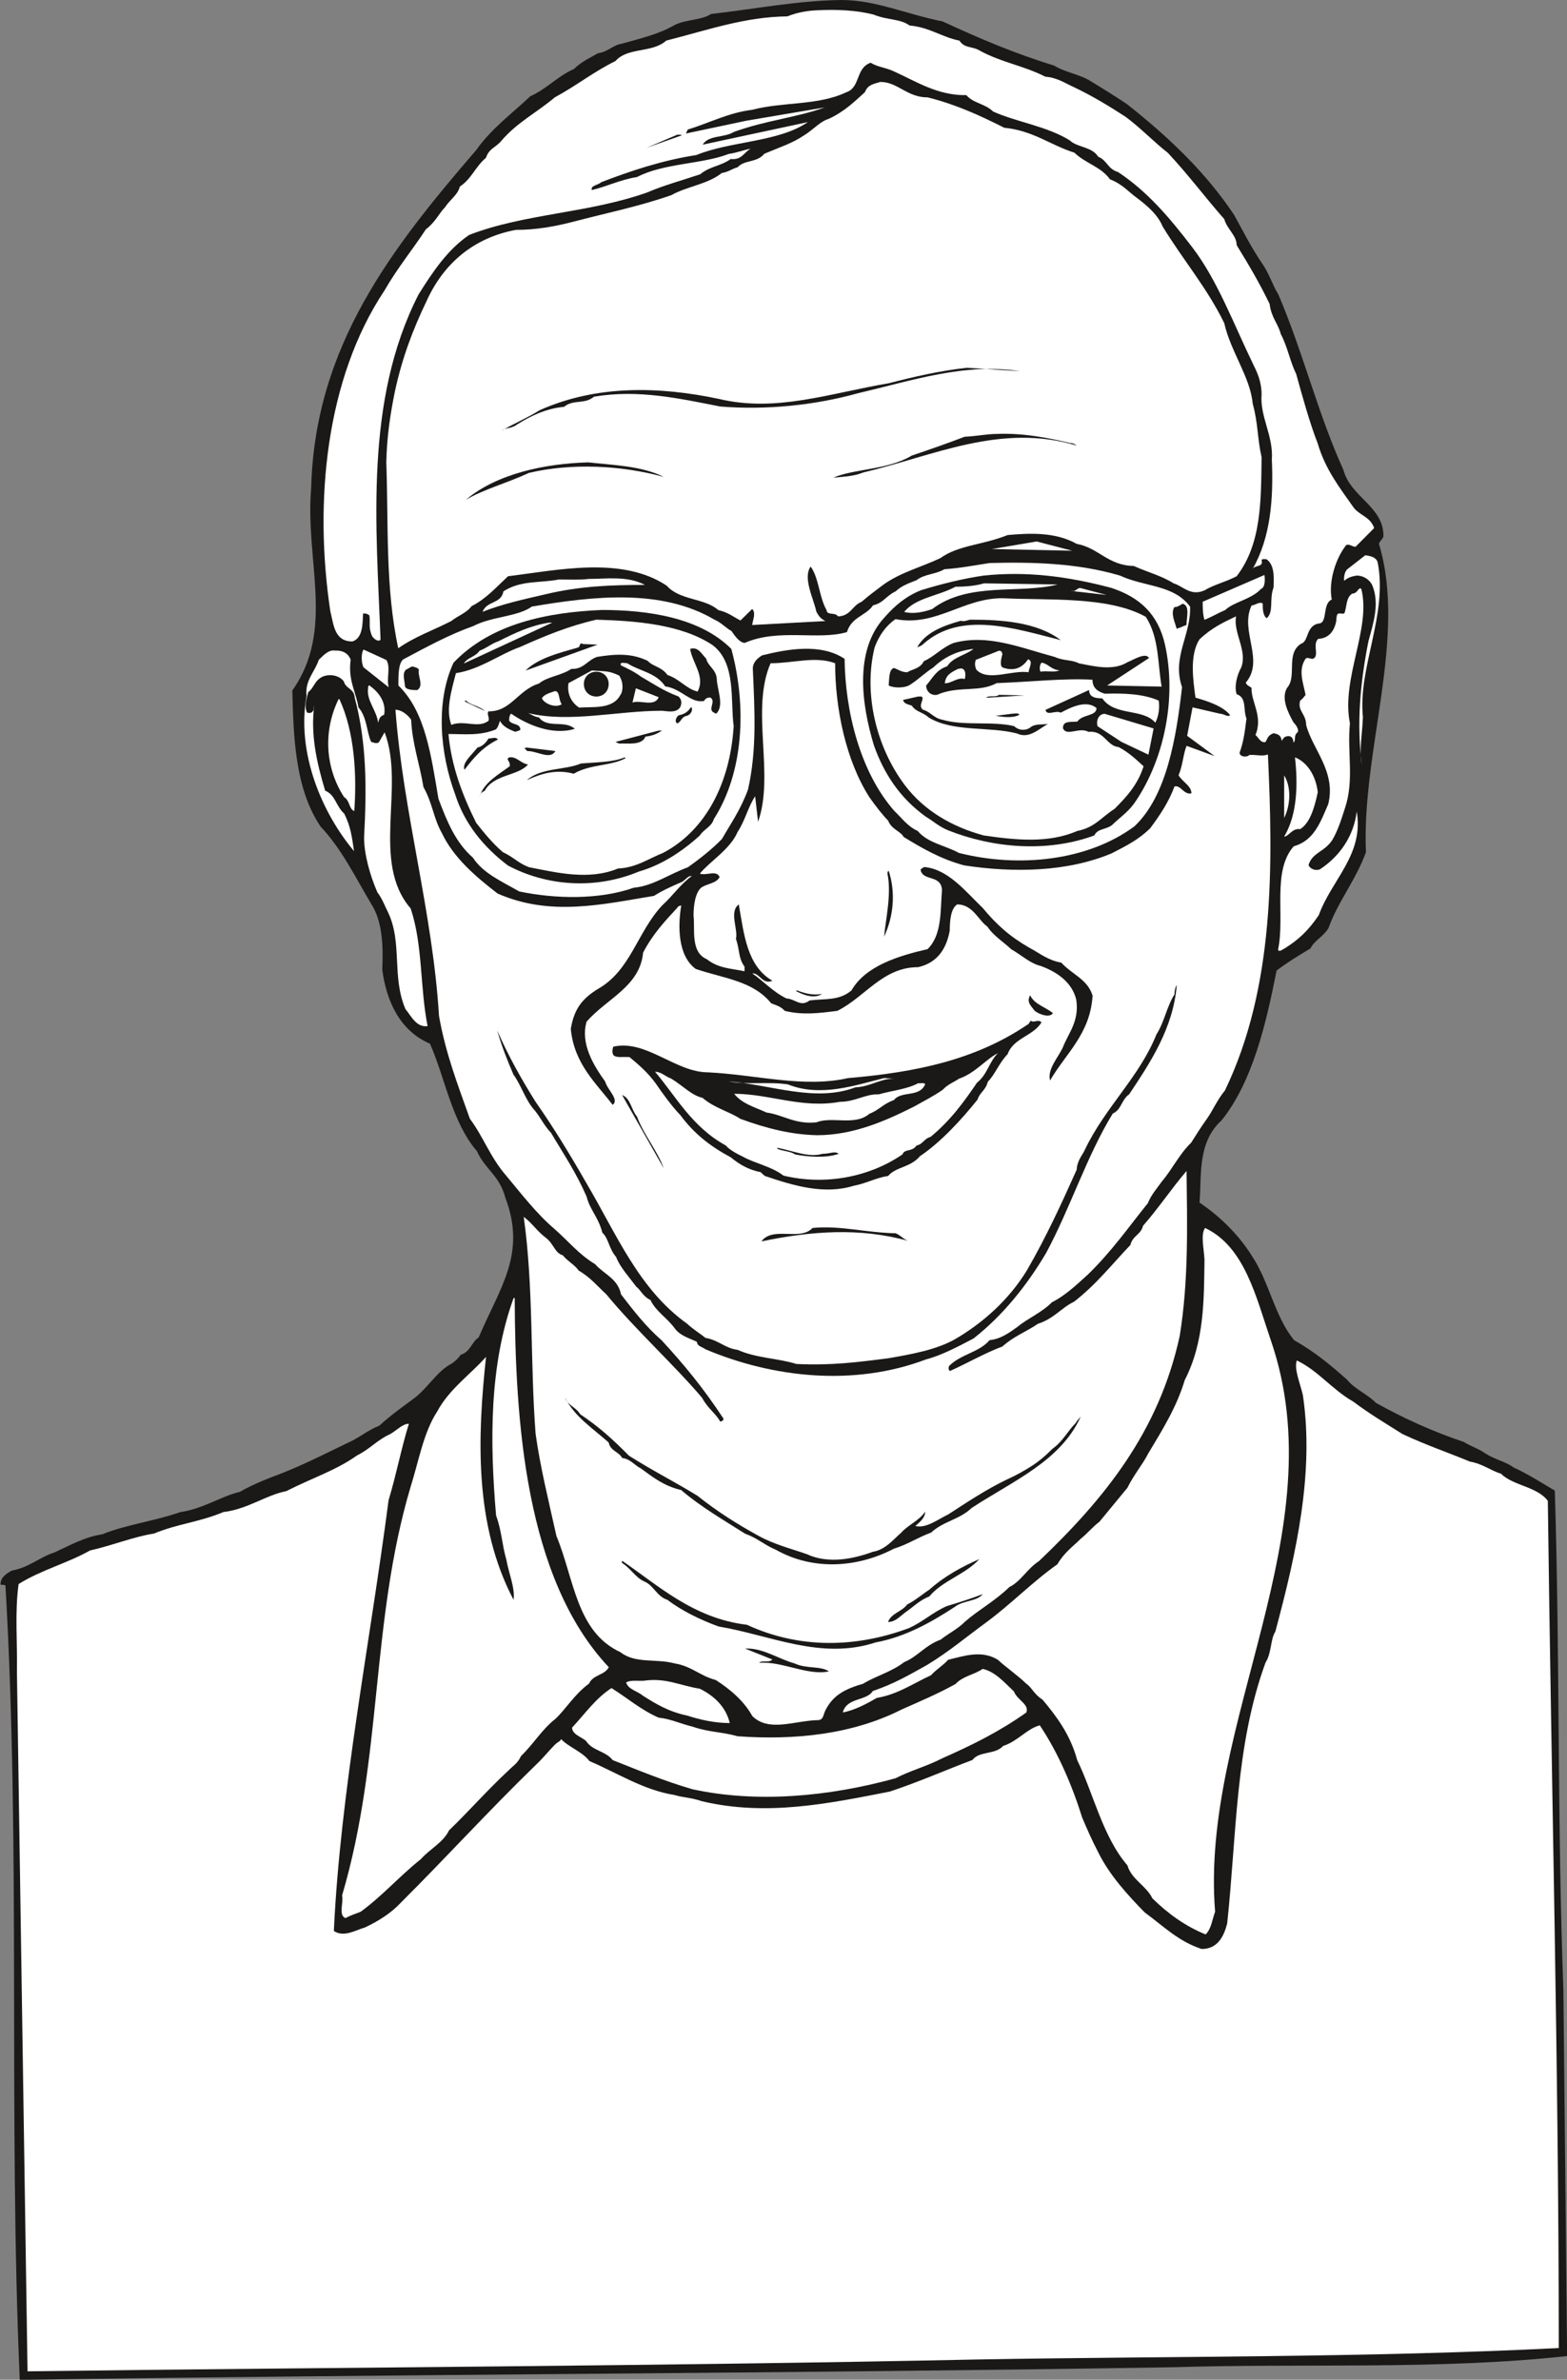 <svg xmlns="http://www.w3.org/2000/svg" xml:space="preserve" width="524.939" height="796.989" fill-rule="evenodd" stroke-linejoin="round" stroke-width="28.222" preserveAspectRatio="xMidYMid" version="1.2" viewBox="0 0 13889 21087"><rect x="0" y="0" width="13889" height="21087" fill="#808080" stroke="none"/><defs class="ClipPathGroup"><clipPath id="a" clipPathUnits="userSpaceOnUse"><path d="M0 0h13889v21087H0z"/></clipPath></defs><g class="SlideGroup"><g class="Slide" clip-path="url(#a)"><g class="Page"><g class="com.sun.star.drawing.ClosedBezierShape"><path fill="none" d="M5 0h13887v21089H5z" class="BoundingBox"/><path fill="#1B1918" d="M7456 0c307 0 569 124 899 190 325 150 632 282 988 391 109 66 231 76 335 145 109 66 206 127 310 196 376 297 700 607 951 983 84 154 160 302 249 431 61 87 91 191 142 272 219 511 356 1072 577 1555 63 243 360 325 355 591-15 33-30 38-40 64 251 833-155 1836-115 2733-91 251-251 442-332 673-49 79-125 109-160 180-115 69-206 125-300 196-92 465-211 983-488 1328-216 196-175 488-195 728 195 132 355 297 467 477 150 226 201 536 371 742 180 102 325 221 470 351 71 86 180 127 256 205 242 135 498 252 778 346 55 35 144 66 190 101 86 56 185 74 251 125 135 61 262 145 366 205 46 1481 21 2955 76 4423l33 3246c-1143 124-2331 63-3496 99-3429 56-6845 61-10219 112-102-2352 10-4699-127-7041-18-5-43-5-43-5-4-61 48-97 99-125 160-30 241-117 381-162 140-64 262-135 422-160 205-84 457-115 690-196 206-30 359-140 529-180 124-71 254-120 360-160 221-87 402-181 592-272 109-48 181-114 285-155 91-84 196-160 293-231 134-94 211-249 350-320 36-26 56-46 77-76 88-28 94-110 160-155 185-437 426-737 236-1237-51-197-181-253-252-413-221-256-282-648-416-952-264-112-387-374-423-658 10-216 0-432-99-582-140-236-262-488-447-683-231-340-241-815-251-1207 381-538 111-1150 167-1795 33-1260 716-2126 1464-2995 135-191 320-325 478-475 155-71 244-180 386-241 73-71 150-102 213-140 97-15 127-71 216-86 163-46 323-82 467-166 105-50 237-40 320-96C6714 76 7075 5 7456 0Z"/></g><g class="com.sun.star.drawing.ClosedBezierShape"><path fill="none" d="M2868 88h9314v6494H2868z" class="BoundingBox"/><path fill="#FFF" d="M7249 91c167-9 344 0 493 38 125 51 237 36 320 97 176 15 287 104 442 134 46 72 115 46 186 92 195 104 381 129 576 228 102 6 181 61 252 92 170 81 315 170 457 262 135 99 254 226 376 320 191 205 340 407 500 587 26 92 110 145 110 231 111 181 200 331 292 521 15 122 76 175 99 267 61 114 81 241 137 355 53 191 119 432 190 613 69 236 201 401 320 571 56 71 145 79 181 180l-165 166c-31 0-51-26-82-16-94 117-160 324-129 484-84 35-36 201-109 211-122 15-92 160-163 180-140 89-33 290-124 391-56 94 10 221 56 305 25 25 55 71 35 91-35 26-10 74-35 89 0-5 0-30-11-40-10-23-56-23-76 0-5 5-15 25-15 25-10-41-20-58-74-68-51 20-51 43-71 78-40 10-56-30-89-63 69-163-40-292-35-417-26-20-41-20-51-46 170-200-56-457 51-683 35-5 73-38 99-18 0 39 0 105 35 130 66-56 21-165 61-272 5-109 5-200-61-250-30-5-45 0-45 9 20 61-59 41-79 76 160-280 185-623 170-969 15-210-107-381-91-576 0-115-39-196-74-267-175-361-318-747-539-1036-208-272-403-499-660-669-91-26-96-104-175-135-56-91-186-81-252-145-205-127-472-162-680-256-72-71-173-71-237-145-251 5-447-122-632-206-81-40-150-40-216-81-135 46-89 221-217 262-251 119-561 83-833 155-208 25-386 119-571 175-6 10-16 35-16 35l539-114 691-117c-259 92-511 112-803 216-89 56-226 26-279 114l932-200c-257 178-683 167-988 292-300 46-582 140-844 241-25 26-94 26-83 69 119-26 259-94 401-115 236-124 582-114 813-205 73-10 134-36 195-46-61 30-76 102-177 91-89 64-186 64-270 135-165 56-322 97-467 160-526 187-1087 187-1580 377-190 127-325 328-450 528-482 943-375 2055-337 3059-16 21-54 0-74-30-36-76-15-124-25-185-6-5-26-21-56-16-5 87 0 216-94 247-158 0-165-140-196-267-146-969-41-2061 480-2843 112-196 252-366 366-541 86-66 117-142 170-196 46-71 112-107 132-184 104-68 140-180 231-254 28-86 89-91 140-155 140-162 310-246 470-381 196-106 343-226 538-322 110-125 326-69 450-181 386-99 699-210 1074-215 89-36 181-51 270-54Z"/></g><g class="com.sun.star.drawing.ClosedBezierShape"><path fill="none" d="M3424 726h7760v5019H3424z" class="BoundingBox"/><path fill="#FFF" d="M7803 726c155 0 234 137 420 137 251 63 462 160 678 269 256 25 411 155 622 221 99 96 236 124 315 236 117 46 160 109 246 170 94 71 181 150 221 248 186 304 392 541 546 856 56 251 232 482 252 713 48 171 41 310 79 475-5 386 0 768-221 1055-104 54-201 74-285 125-124 56-195-41-272-61-109-69-231-99-355-155-231-5-310-160-506-196-195-109-426-94-612-78-221 89-437 89-597 205-180 84-350 125-503 234-68 51-124 92-195 153-84 33-94 124-208 129-26-41-97-5-102-56-67-119-67-284-141-386-71 102 26 282 51 401 23 41 38 61 80 82l-649 35c5-45 36-106 0-142l-104 102c-61-31-109-72-196-92-124-109-340-84-457-216-396-264-962-139-1407-84-107 100-196 201-323 265-45 61-124 86-180 132-165 84-325 139-470 241-116-538-86-1090-106-1647 5-226 35-427 76-627 63-295 160-551 279-798 152-340 422-566 793-635 180 0 345-30 508-72 309-81 581-135 871-236 140-79 317-94 447-196 61-10 84-35 140-51 61-68 170-38 236-119 129-56 246-91 355-165 82-51 140-122 217-145 140-66 221-147 320-236 26-66 71-71 137-91Z"/></g><g class="com.sun.star.drawing.ClosedBezierShape"><path fill="none" d="M5730 1192h314v119h-314z" class="BoundingBox"/><path fill="#1B1918" d="M6002 1194c10 0 31-4 41 5l-313 111 272-116Z"/></g><g class="com.sun.star.drawing.ClosedBezierShape"><path fill="none" d="M4448 3259h4594v558H4448z" class="BoundingBox"/><path fill="#1B1918" d="m8571 3259 470 30c-490-75-948 81-1438 196-386 107-813 150-1220 117-366-72-726-153-1118-87-86 72-180 20-266 90-165 15-305 86-417 157-51 39-104 26-134 54 88-54 231-115 335-181 508-227 1064-211 1590-100 506 121 979-50 1504-139 216-56 458-112 694-137Z"/></g><g class="com.sun.star.drawing.ClosedBezierShape"><path fill="none" d="M7385 3844h2159v391H7385z" class="BoundingBox"/><path fill="#1B1918" d="M8839 3845c221-9 437 31 648 81 25 0 41 11 56 22-673-202-1261 89-1893 239-89 36-176 36-264 46 175-79 485-68 695-196 160-54 323-111 469-167 109-5 195-25 289-25Z"/></g><g class="com.sun.star.drawing.ClosedBezierShape"><path fill="none" d="M4130 4097h1755v332H4130z" class="BoundingBox"/><path fill="#1B1918" d="M5215 4097c221 25 468 30 669 129-378-104-819-124-1195-36-201 93-397 144-559 238 276-232 704-321 1085-331Z"/></g><g class="com.sun.star.drawing.PolyPolygonShape"><path fill="none" d="M8791 4798h713v83h-713z" class="BoundingBox"/><path fill="#FFF" d="m9188 4798 315 82-712-15 397-67Z"/></g><g class="com.sun.star.drawing.ClosedBezierShape"><path fill="none" d="M11913 4920h319v1857h-319z" class="BoundingBox"/><path fill="#FFF" d="M12101 4920c28 5 95 10 110 63 91 467-176 931-131 1370-5 152-35 287-10 422-46-366-15-717 59-1093 46-166 102-341 31-503-31-54-85-79-136-79-56 10-77 20-110 46-4-21 0-77 28-102l159-124Z"/></g><g class="com.sun.star.drawing.ClosedBezierShape"><path fill="none" d="M3531 4985h7019v2965H3531z" class="BoundingBox"/><path fill="#FFF" d="M8772 4989c382-10 778 0 1154 111 226 104 475 79 622 275 10 251-163 448-71 714-51 445-135 963-422 1233-416 308-1028 369-1555 236-125-68-277-88-366-195-91-41-140-114-206-176-305-346-437-887-442-1349-211-141-510-86-731-31-51 31-87 72-82 127 16 366 36 712-43 1062-66 180-157 308-231 438-86 89-195 175-302 251-175 64-310 166-480 181-307 109-700 99-1015 33-155-89-320-160-411-300-155-135-231-325-305-522-66-391-117-772-355-1003 0-96 0-195 43-231 205-109 401-217 622-296 165-86 391-81 518-172 551-94 1149-160 1619 116 61 26 107 79 150 100 25 35 66 101 117 106 305-132 648-20 907-96 40-135 170-145 231-237 94-22 114-83 200-124 56-51 115-71 186-99 71-56 170-51 246-97 145-10 269-35 402-55Z"/></g><g class="com.sun.star.drawing.ClosedBezierShape"><path fill="none" d="M7650 5086h2717v2415H7650z" class="BoundingBox"/><path fill="#1B1918" d="M8720 5100c376-39 737 5 1129 109 251 82 416 232 477 504 104 470-5 1004-256 1381-56 88-130 139-196 200-56 64-140 38-175 109-423 155-903 110-1294-45-87-36-128-79-197-120-231-165-373-382-462-633-111-366-174-838 89-1129 102-117 201-195 328-246 181-56 377-104 557-130Z"/></g><g class="com.sun.star.drawing.ClosedBezierShape"><path fill="none" d="M10660 5094h552v399h-552z" class="BoundingBox"/><path fill="#FFF" d="M11207 5095c5 30 10 109-31 124-84 92-239 113-316 186-71 31-129 66-185 87-15-56-15-107-15-160l547-237Z"/></g><g class="com.sun.star.drawing.ClosedBezierShape"><path fill="none" d="M4277 5125h1440v298H4277z" class="BoundingBox"/><path fill="#FFF" d="M5215 5130c156 0 346-30 501 53-300 0-577 10-882 83-217 50-382 87-557 155 40-100 165-68 185-181 155-100 321-72 491-105 107 0 186 5 262-5Z"/></g><g class="com.sun.star.drawing.ClosedBezierShape"><path fill="none" d="M8014 5169h1361v264H8014z" class="BoundingBox"/><path fill="#FFF" d="m8721 5169 653 10c-344 87-788-27-1112 218-83 30-175 45-248 25 104-126 304-141 455-223 102 0 186-10 252-30Z"/></g><g class="com.sun.star.drawing.ClosedBezierShape"><path fill="none" d="M9492 5210h317v63h-317z" class="BoundingBox"/><path fill="#FFF" d="m9574 5210 234 62-316-36c35 15 55-26 82-26Z"/></g><g class="com.sun.star.drawing.ClosedBezierShape"><path fill="none" d="M11327 5214h759v3213h-759z" class="BoundingBox"/><path fill="#FFF" d="M12066 5219c89 351-181 793-101 1190-26 257 40 503-44 752-36 112-62 195-112 282-72 109-176 109-211 222 15 38 66 53 101 38 176-115 301-296 326-512 66 381-222 603-336 918-96 143-186 221-298 292-30 16-51 36-63 16 63-303-55-699 139-918 182-51 237-216 306-374 71-289-140-485-196-701 0-99-79-124-53-216 28-20 33-35 48-50-20-105-69-220 0-321 21-21 51 15 77-6 40-35-16-124 35-170 99-5 145-76 160-160 0-20 5-45 5-45 10-36 36-11 67-21 23-61 13-139 69-175 51 0 56-65 81-41Z"/></g><g class="com.sun.star.drawing.ClosedBezierShape"><path fill="none" d="M7716 5301h2582v2141H7716z" class="BoundingBox"/><path fill="#FFF" d="M8890 5301c402 20 933-20 1266 165 119 185 104 412 140 618l-483-10 371-243c-28-55-140 17-191 37-129 79-294 36-429 10-71-35-132-20-216-57-312-84-593-205-895-124-104 40-175 124-264 161-36 71-107 71-147 99-54 0-84-28-120-38-45 15-40 99-45 155 45 25 149 25 195-10 71-46 132-107 201-150 96-93 216-149 355-164-68 56-180 71-233 154-102 35-127 104-186 170 0 68 69 104 120 73 180-68 355-12 505-94 293-10 598-45 849-30 0 76 51 107 110 124 167-5 338 0 477 61 10 61 0 140-30 196-109-130-361-56-470-216-61 0-117-10-117-74l-386 176c10 58 91 0 135 25 86-46 226-117 317-41 0 74-127 54-170 120-56 5-132-10-127 61 35 73 142-16 226 30 140-15 160 125 267 135 89 46 160 114 221 170-51 161-148 268-257 377-119 76-175 165-330 196-257 111-545 81-829 40-282-76-531-221-701-447-252-336-368-809-267-1219 41-111 104-195 185-251 361 69 602-190 953-185Z"/></g><g class="com.sun.star.drawing.ClosedBezierShape"><path fill="none" d="M10395 5350h131v223h-131z" class="BoundingBox"/><path fill="#1B1918" d="M10491 5353c56 21 25 128 25 185-30 10-50 23-87 33-15-59-55-135-20-192 35 5 77-42 82-26Z"/></g><g class="com.sun.star.drawing.ClosedBezierShape"><path fill="none" d="M3915 5405h2650v2424H3915z" class="BoundingBox"/><path fill="#1B1918" d="M5334 5405c407 0 869 66 1148 345 137 504 112 1091-155 1508-20 69-89 89-124 145-160 145-340 262-541 320-391 163-819 127-1159-53-216-163-386-371-468-629-138-371-174-828-15-1169 335-351 843-447 1314-467Z"/></g><g class="com.sun.star.drawing.ClosedBezierShape"><path fill="none" d="M3505 5461h7757v9823H3505z" class="BoundingBox"/><path fill="#FFF" d="M10956 5461c-28 144 102 304 46 452-41 73-63 175-41 238 92 31 56 138 87 216-15 122-26 206-61 303 0 35 61 45 86 20 56-5 120 15 165-5 46 983 61 2061-381 2978-71 86-104 172-160 251-51 71-101 150-139 211-107 104-168 236-257 340-51 71-97 122-127 196-170 211-320 427-531 632-109 99-201 186-320 247-87 89-217 144-303 216-74 53-150 109-249 119-92 109-257 124-361 231-5 26 0 41 13 41 147-66 307-158 462-216 102-92 206-127 315-201 143-46 207-142 319-195 200-155 340-336 500-503 20-84 92-89 112-170 145-166 249-326 386-486 5 460 20 968-61 1463-185 849-668 1442-1246 1993-109 71-160 180-264 231-127 124-272 201-391 305-71 71-150 106-216 160-140 51-206 152-325 200-112 87-251 122-363 191-155 46-264 96-335 236-21 41-16 87-69 87-206 5-432 109-579-36-74-135-201-241-325-320-140-36-211-122-366-147-160-44-346 5-478-99-392-181-410-653-567-1029-69-310-145-617-185-908-49-648-16-1285-105-1920 74 53 115 124 196 185 71 54 79 135 150 155 46 56 112 89 140 135 106 61 167 139 246 211 252 307 598 622 849 917 51 96 120 137 160 210 21 0 41-20 21-38-165-251-341-467-541-683-138-119-252-267-359-406-27-140-155-181-229-267-147-89-231-198-358-310-165-140-305-325-435-480-137-158-200-343-317-498-109-305-216-582-274-912-56-919-318-1802-386-2713 48 0 104 38 139 88 10 216 76 392 109 597 82 145 87 272 163 407 104 221 305 391 495 537 468 205 927 96 1386 20 86-54 160-85 251-125 43-31 48-51 84-51-109 81-155 161-264 262-221 237-277 572-565 737-140 86-214 175-244 356 30 312 226 482 371 673 62-46-46-132-66-206-104-145-221-335-165-531 180-206 473-312 501-612 86-165 196-282 302-396 10-21 36-21 36-21-31 181-31 447 129 562 247 84 506 104 668 304 54 21 89 31 120 67 160 40 310 20 467 0 249-125 402-387 716-387 176-40 252-170 280-325 0-91 10-195 66-231 140 0 190 145 267 196 55 84 155 145 210 200 105 61 166 125 265 150 153 56 277 150 313 297 30 191-71 300-117 420-43 96-141 195-115 297 141-242 356-412 377-752-46-147-181-186-277-292-120-21-192-84-280-130-176-101-293-205-417-355-145-138-305-344-516-362-20 5-35 23-35 23 20 107 180 40 190 178-15 196 0 399-127 526-264 61-551 150-675 366-110 94-237 71-371 89-81 61-125-13-206-18-124-61-206-157-302-221 61-10 91 104 178 64-226-130-252-414-298-676-88 66-5 216-25 305 36 107 20 170 76 246v41c-122-25-231-25-335-107-147-63-102-269-117-386 0-89 15-206 71-250 56-35 130-35 160-91-25-66-119-10-175-31 89-109 269-215 335-370 66-99 92-221 155-315l26 226c149-422-69-993 111-1405 201 0 397-66 572 0 0 396 94 861 305 1189 56 79 111 150 165 206 30 78 112 94 137 144 170 104 330 196 536 252 442 68 918 58 1309-107 135-69 241-124 340-221 92-124 163-231 216-371 56-15 82 76 150 61 0-66-74-96-114-160 40-96 40-185 71-261l249 91-244-180 48-252 242 56c45 3 66 33 91 13-61-79-201-125-307-155-21-155-54-376 35-516 112-106 211-150 325-205Z"/></g><g class="com.sun.star.drawing.ClosedBezierShape"><path fill="none" d="M3975 5491h2529v2262H3975z" class="BoundingBox"/><path fill="#FFF" d="M5286 5491c346 10 752 40 1031 226 211 160 155 495 186 716-31 501-244 923-625 1124-137 55-241 132-401 139-258 107-545 36-789-12-96-36-132-87-231-133-96-83-165-170-236-259-125-251-221-508-246-788 142 0 276 18 421-41 26-30 26-56 36-76 20 46 76 76 134 97 26-5 46-16 46-16 0-61-66-40-99-81 0-15 0-51 18-63 142 99 368 195 564 134-92-81-242 0-318-101-40-5-68-26-94-38 366 88 789-21 1185-21 53 5 124 21 160-30 20-41 10-76-15-97-130-48-226-114-331-175-55-41-122-74-177-99-18-36 35-20 55-20 102 68 257 83 336 205 147 21 221 150 343 130 20-31 38-31 58-31 46 31-10 87 15 122 5 5 21 16 36 21 76-72 5-221 5-313-10-84-76-104-94-175-41-41-71-109-142-86 20 127 137 246 66 378-102-25-160-112-267-147-53-74-129-74-175-125-145-71-290-61-450-35-87 30-118 111-227 106-86 59-216 69-287 130-185 56-251 251-447 246-18 21 10 54 0 84-94 71-213-10-330 36-50-135 0-300 41-458 215-33 391-170 571-233 216-97 432-186 674-241Z"/></g><g class="com.sun.star.drawing.ClosedBezierShape"><path fill="none" d="M8128 5491h1275v248H8128z" class="BoundingBox"/><path fill="#1B1918" d="M8606 5491c269 0 583 20 796 181-410-103-887-262-1219 35-20 21-45 21-55 31 71-128 215-189 387-237 45 10 61-10 91-10Z"/></g><g class="com.sun.star.drawing.ClosedBezierShape"><path fill="none" d="M4112 5517h784v363h-784z" class="BoundingBox"/><path fill="#FFF" d="M4869 5517h26l-783 362c27-51 99-56 139-113 71-28 104-63 165-83 156-78 288-141 453-166Z"/></g><g class="com.sun.star.drawing.ClosedBezierShape"><path fill="none" d="M4658 5702h641v242h-641z" class="BoundingBox"/><path fill="#1B1918" d="m5170 5707 127 5-639 230c109-109 295-156 465-204 27-11 5-50 47-31Z"/></g><g class="com.sun.star.drawing.ClosedBezierShape"><path fill="none" d="M2697 5764h1095v3331H2697z" class="BoundingBox"/><path fill="#FFF" d="M2971 5765c66-4 117 25 137 81-25 181 48 287 69 422 77 89 72 216 112 305 16 5 46 20 69 5l51-89c185 486-125 1149 231 1561 109 326 81 696 150 1042-99 15-145-89-196-150-124-289-25-587-155-859-30-59-51-120-94-176-66-150-118-340-118-485 22-416 27-829-83-1240-6-84-77-74-97-145-51-66-155-66-206-31-56 36-61 92-109 127-20 69-35 135-10 181 30 10 48 0 58-26 0-20 5-35 5-35-33 256 21 501 97 753 94 40 89 129 170 205 56 115 66 196 86 331-282-336-512-867-421-1376-15-139 73-210 109-320 51-50 91-90 145-81Z"/></g><g class="com.sun.star.drawing.ClosedBezierShape"><path fill="none" d="M3206 5756h240v335h-240z" class="BoundingBox"/><path fill="#FFF" d="m3223 5756 201 92c41 61 0 161 21 242l-222-176c-20-31-25-128 0-158Z"/></g><g class="com.sun.star.drawing.ClosedBezierShape"><path fill="none" d="M8641 5766h497v219h-497z" class="BoundingBox"/><path fill="#FFF" d="M8854 5766c21 0 26 10 31 30-10 36-26 98 0 118 115 43 186-10 227-72 51 15 5 82 5 115-145-23-362 86-463-23-15-35-15-56-5-87l205-81Z"/></g><g class="com.sun.star.drawing.ClosedBezierShape"><path fill="none" d="M9216 5872h176v81h-176z" class="BoundingBox"/><path fill="#FFF" d="M9235 5872c56 10 82 62 156 68-54 22-110 0-167 12-14-12-9-75 11-80Z"/></g><g class="com.sun.star.drawing.ClosedBezierShape"><path fill="none" d="M3579 5906h149v211h-149z" class="BoundingBox"/><path fill="#1B1918" d="M3666 5908c10 5 32 5 47 25-15 54 48 142-15 182-52 0-109-5-109-40-5-57-25-108 10-142 21-5 47-35 67-25Z"/></g><g class="com.sun.star.drawing.ClosedBezierShape"><path fill="none" d="M8374 5923h184v133h-184z" class="BoundingBox"/><path fill="#FFF" d="M8520 5923c41 5 41 59 31 94-62-20-123 42-177 37 10-72 49-92 115-126 20-5 31-5 31-5Z"/></g><g class="com.sun.star.drawing.ClosedBezierShape"><path fill="none" d="M5036 5941h483v330h-483z" class="BoundingBox"/><path fill="#FFF" d="M5246 5941c124 10 145 0 242 45 38 57 38 138 8 176-69 128-255 98-363 108-78-51-108-135-94-217l207-112Z"/></g><g class="com.sun.star.drawing.ClosedBezierShape"><path fill="none" d="M3260 6073h150v332h-150z" class="BoundingBox"/><path fill="#FFF" d="M3273 6073c78 55 152 144 132 260-37 15-42 30-54 71-11-110-107-197-88-311 0-20 10-20 10-20Z"/></g><g class="com.sun.star.drawing.ClosedBezierShape"><path fill="none" d="M5605 6099h234v129h-234z" class="BoundingBox"/><path fill="#FFF" d="m5636 6099 202 79c-36 89-161 22-232 47l30-126Z"/></g><g class="com.sun.star.drawing.ClosedBezierShape"><path fill="none" d="M4803 6124h177v132h-177z" class="BoundingBox"/><path fill="#FFF" d="M4918 6124c46 0 30 74 61 116-51 35-151 0-176-52 20-37 71-47 115-64Z"/></g><g class="com.sun.star.drawing.ClosedBezierShape"><path fill="none" d="M8740 6157h342v27h-342z" class="BoundingBox"/><path fill="#1B1918" d="m8854 6157 227 5-341 21c25-26 83 0 114-26Z"/></g><g class="com.sun.star.drawing.ClosedBezierShape"><path fill="none" d="M8004 6172h1285v344H8004z" class="BoundingBox"/><path fill="#1B1918" d="M8138 6172h31c30 25-36 76 10 116 73 21 94 75 176 90 191 56 437 10 633 56 49 46 110 36 140 15 46-40 109-25 160-35-86 51-170 134-272 86-250-66-567-10-784-142-53-49-114-49-150-105-40-15-68-15-78-51l134-30Z"/></g><g class="com.sun.star.drawing.ClosedBezierShape"><path fill="none" d="M2909 6193h241v995h-241z" class="BoundingBox"/><path fill="#FFF" d="M3007 6193c138 292 156 684 133 994-50-21-35-89-91-125-165-256-186-577-52-859 5-10 10-10 10-10Z"/></g><g class="com.sun.star.drawing.ClosedBezierShape"><path fill="none" d="M4122 6206h177v95h-177z" class="BoundingBox"/><path fill="#1B1918" d="M4129 6207c41 42 118 47 169 93l-176-83c0-5 0-14 7-10Z"/></g><g class="com.sun.star.drawing.ClosedBezierShape"><path fill="none" d="M5988 6263h147v148h-147z" class="BoundingBox"/><path fill="#1B1918" d="M6127 6264c20 30-10 74-41 79-49 10-49 57-84 67-30-20 0-67 15-72 69-13 90-49 110-74Z"/></g><g class="com.sun.star.drawing.ClosedBezierShape"><path fill="none" d="M8824 6322h213v34h-213z" class="BoundingBox"/><path fill="#1B1918" d="M8972 6324c21 0 54-9 64 9-54 32-145 21-212 10l148-19Z"/></g><g class="com.sun.star.drawing.ClosedBezierShape"><path fill="none" d="M9724 6325h502v363h-502z" class="BoundingBox"/><path fill="#FFF" d="m9791 6325 434 130-46 232-239-113-212-139c-14-52 10-108 63-110Z"/></g><g class="com.sun.star.drawing.ClosedBezierShape"><path fill="none" d="M5456 6474h413v116h-413z" class="BoundingBox"/><path fill="#1B1918" d="M5837 6474h31c-41 25-76 45-147 53-33 82-161 57-230 62-20-5-35-15-35-15l381-100Z"/></g><g class="com.sun.star.drawing.ClosedBezierShape"><path fill="none" d="M4113 6538h302v285h-302z" class="BoundingBox"/><path fill="#1B1918" d="M4331 6543c21 5 61-20 82 10-135 67-212 158-296 268-24-60 63-130 114-196 57-15 83-57 100-82Z"/></g><g class="com.sun.star.drawing.ClosedBezierShape"><path fill="none" d="M4648 6624h276v68h-276z" class="BoundingBox"/><path fill="#1B1918" d="m4668 6624 255 31c-48 81-156 0-250 0-10-10-25-26-25-26l20-5Z"/></g><g class="com.sun.star.drawing.ClosedBezierShape"><path fill="none" d="M4251 6710h430v349h-430z" class="BoundingBox"/><path fill="#1B1918" d="M4514 6711c65-10 100 53 166 63-86 102-303 86-383 232-25 15-40 21-45 51 35-122 171-197 267-268 3-50-30-50-15-73l10-5Z"/></g><g class="com.sun.star.drawing.ClosedBezierShape"><path fill="none" d="M4669 6711h879v203h-879z" class="BoundingBox"/><path fill="#1B1918" d="m5536 6711 10 7c-135 72-315 52-461 138-162-45-302 5-416 57 129-113 340-87 481-148 137-11 287-11 386-54Z"/></g><g class="com.sun.star.drawing.ClosedBezierShape"><path fill="none" d="M11382 6711h299v703h-299z" class="BoundingBox"/><path fill="#FFF" d="M11478 6711c110 43 186 165 202 309-31 146-71 273-156 327-71-11-102 66-142 66 121-201 121-479 96-702Z"/></g><g class="com.sun.star.drawing.ClosedBezierShape"><path fill="none" d="M11382 6870h47v379h-47z" class="BoundingBox"/><path fill="#FFF" d="M11382 6871c63 100 58 260 0 377v-377Z"/></g><g class="com.sun.star.drawing.PolyPolygonShape"><path fill="none" d="M3559 7391h58v294h-58z" class="BoundingBox"/></g><g class="com.sun.star.drawing.ClosedBezierShape"><path fill="none" d="M7836 7716h79v585h-79z" class="BoundingBox"/><path fill="#1B1918" d="M7877 7717c61 186 46 397-41 583 15-161 67-377 30-558 0-25 11-25 11-25Z"/></g><g class="com.sun.star.drawing.PolyPolygonShape"><path fill="none" d="M10574 7879h48v617h-48z" class="BoundingBox"/></g><g class="com.sun.star.drawing.ClosedBezierShape"><path fill="none" d="M4407 8730h6024v3463H4407z" class="BoundingBox"/><path fill="#1B1918" d="M10430 8730c-31 381-236 688-422 967-68 46-68 137-145 170-231 376-375 835-591 1236-171 289-386 556-643 757-135 71-284 150-419 185-638 242-1355 165-1957-89-35-25-71-25-76-66-71-35-145-51-196-119-71-97-165-147-216-252-66-30-88-91-124-116-66-89-147-176-180-265-66-76-66-165-122-215-36-140-110-201-140-321-97-221-206-379-315-564-61-64-86-125-142-196-84-89-120-223-191-320-58-135-104-251-144-391 101 231 215 432 340 632 162 231 307 470 452 723 267 452 462 937 892 1244 55 51 111 84 162 125 119 20 170 91 285 106 165 74 360 74 520 125 303 15 540-15 819-51 206-36 417-74 582-165 251-145 482-351 642-612 171-295 305-587 442-893 5-86 54-132 74-180 180-376 483-643 633-1019 71-111 91-246 160-355 0-36 10-71 20-81Z"/></g><g class="com.sun.star.drawing.ClosedBezierShape"><path fill="none" d="M7054 8776h233v54h-233z" class="BoundingBox"/><path fill="#1B1918" d="M7064 8776c66 25 138 46 222 31-69 46-166 10-232-26l10-5Z"/></g><g class="com.sun.star.drawing.ClosedBezierShape"><path fill="none" d="M9118 8820h217v181h-217z" class="BoundingBox"/><path fill="#1B1918" d="M9131 8821c40 79 130 100 202 156-30 46-123 11-162-20-30-42-70-72-46-126 0-10 6-10 6-10Z"/></g><g class="com.sun.star.drawing.ClosedBezierShape"><path fill="none" d="M5428 9046h3804v1496H5428z" class="BoundingBox"/><path fill="#1B1918" d="M9152 9052c26 2 59-19 79 8-74 121-249 137-300 281-76 77-112 182-175 243-20 79-71 94-92 160-149 185-325 376-510 501-86 102-211 92-282 175-109 16-191 66-305 87-262 81-532 0-788-87-21-17-36-33-36-33-99-20-180-61-266-132-186-100-326-211-445-372-76-78-160-195-221-284-71-97-145-160-231-232-66-5-119 10-145-20-9-21-9-41 0-72 290-68 551 227 841 227 427 21 848 140 1240 51 602-51 1128-161 1590-473 26-10 16-47 46-28Z"/></g><g class="com.sun.star.drawing.ClosedBezierShape"><path fill="none" d="M5806 9331h3040v1124H5806z" class="BoundingBox"/><path fill="#FFF" d="M8845 9332c-78 76-94 190-185 261-119 175-236 336-412 481-58 15-68 66-124 76-42 61-105 26-125 79-293 201-684 277-1055 188-104-81-251-107-360-168-57-27-121-63-151-99-302-165-447-443-627-653 55 0 88 40 144 61 107 66 181 149 277 170 104 91 244 124 335 186 238 87 454 140 680 145 325 0 614-130 862-255 91-51 180-97 251-147 51-54 104-69 145-99 140-46 236-171 345-226Z"/></g><g class="com.sun.star.drawing.ClosedBezierShape"><path fill="none" d="M6459 9553h1470v137H6459z" class="BoundingBox"/><path fill="#FFF" d="m7836 9553 92 5c-115-5-216 72-346 77-361 136-753-26-1123-52 160 31 355 0 525 26 291 117 603 5 852-56Z"/></g><g class="com.sun.star.drawing.ClosedBezierShape"><path fill="none" d="M6507 9598h1694v352H6507z" class="BoundingBox"/><path fill="#FFF" d="M8139 9598c10 5 56-9 61 10-51 120-211 54-277 140-94 32-129 87-217 121-129 111-330 20-470 76-190 20-292-66-442-87-117-53-216-78-287-166 312 0 602 133 938 71 137 0 226-71 344-66 124-35 249-45 350-99Z"/></g><g class="com.sun.star.drawing.ClosedBezierShape"><path fill="none" d="M5514 9703h370v650h-370z" class="BoundingBox"/><path fill="#1B1918" d="M5514 9703c76 30 81 132 132 191 59 160 181 303 237 458l-369-649Z"/></g><g class="com.sun.star.drawing.ClosedBezierShape"><path fill="none" d="M6887 10170h548v81h-548z" class="BoundingBox"/><path fill="#1B1918" d="M6888 10170c138 26 278 90 402 54 67 0 113-28 143 0-112 41-283 26-387 5-42-33-162-33-158-59Z"/></g><g class="com.sun.star.drawing.ClosedBezierShape"><path fill="none" d="M6748 10876h1301v126H6748z" class="BoundingBox"/><path fill="#1B1918" d="M7202 10881c249-24 470 42 737 47 46 20 61 47 109 67-430-119-857-87-1299 5 101-138 341 0 453-119Z"/></g><g class="com.sun.star.drawing.ClosedBezierShape"><path fill="none" d="M7470 10881h3955v6261H7470z" class="BoundingBox"/><path fill="#FFF" d="M10681 10881c351 165 452 612 582 993 586 1695-628 3392-493 5066-28 77-33 150-84 201-175-71-330-180-472-320-54-112-186-168-221-292-219-252-305-648-445-932-61-227-186-392-308-537-74-46-94-107-145-142-76-74-180-145-251-211-145-89-300-33-440 0-45 51-106 86-152 137-160 74-295 170-480 201-92 53-196 109-302 129 35-135 210-99 266-190 196-66 335-150 483-232 195-119 340-243 521-375 231-171 406-356 632-516 63-107 136-155 207-226 58-46 109-109 165-150 89-107 165-201 249-302 56-115 132-201 185-305 127-211 252-412 323-649 175-340 170-716 175-1067-5-101-36-221 5-281Z"/></g><g class="com.sun.star.drawing.ClosedBezierShape"><path fill="none" d="M3028 11501h2370v5496H3028z" class="BoundingBox"/><path fill="#FFF" d="M4562 11503c5 1077 91 2482 834 3270-35 71-140 66-175 145-130 96-201 220-297 312-121 94-197 226-306 330-31 67-66 82-109 126-186 172-348 358-529 533-53 109-165 160-249 254-196 157-338 323-534 467-53 21-89 31-135 56-65-25-15-137-30-200 361-1221 251-2425 608-3623 71-224 114-482 236-667 104-196 300-333 432-483-76 704-107 1487 244 2153 15-104-43-236-64-356-40-139-40-251-91-391-56-654-61-1329 155-1926 5-4 10 0 10 0Z"/></g><g class="com.sun.star.drawing.ClosedBezierShape"><path fill="none" d="M145 12055h13673v8958H145z" class="BoundingBox"/><path fill="#FFF" d="M11494 12055c191 91 310 256 501 365 149 112 292 196 436 287 211 99 407 165 597 244 115 20 186 81 275 107 111 109 322 114 416 241 31 2492 97 5046 97 7507-1720 86-3437 71-5141 101-2813 59-5622 69-8431 105l-94-6199c5-267-20-526 15-777 200-125 437-186 632-297 196-44 397-125 567-150 216-89 396-99 617-191 213-25 376-150 556-185 226-115 445-186 625-315 122-61 178-137 297-191 61-35 109-91 165-91-71 231-109 442-180 678-165 1267-427 2581-485 3816 89 61 198-10 274-30 125-59 236-130 320-221 407-405 765-801 1194-1218 61-56 117-127 170-180 31-31 51-31 56-51 71 74 185 109 252 195 246 105 480 257 751 300 87 26 140 20 247 56 571 135 1123 20 1664-86 267-89 483-186 732-280 61-81 201-45 272-124 129-41 211-153 325-183 162 241 287 533 376 818 45 106 86 200 142 307 99 202 264 382 411 532 176 130 300 257 506 325 140 0 196-109 226-226 84-778 71-1578 340-2312 56-89 41-201 87-275 190-708 345-1414 244-2095-28-117-79-231-54-307Z"/></g><g class="com.sun.star.drawing.ClosedBezierShape"><path fill="none" d="M5009 12385h4571v1478H5009z" class="BoundingBox"/><path fill="#1B1918" d="M5009 12385c20 66 93 81 134 147 170 114 287 221 432 367 211 134 406 231 607 355 175 140 356 253 536 352 145 81 297 117 432 165 196 91 422 40 587-21 110-17 181-109 252-170 53-63 165-110 211-186 0 56-46 91-87 128 97 23 196-57 292-103 176-114 336-221 521-310 79-35 150-76 206-111 79-49 140-104 196-160 93-66 134-156 205-227 15-26 36-46 46-59-178 397-607 573-968 811-106 102-251 117-358 217-124 46-211 107-330 143-325 170-717 195-1045 10-109-46-160-102-274-143-196-125-392-237-567-387-152-35-251-114-355-190-61-31-92-84-168-94-28-56-104-61-119-137-135-121-305-230-386-397Z"/></g><g class="com.sun.star.drawing.ClosedBezierShape"><path fill="none" d="M7871 13815h810v558h-810z" class="BoundingBox"/><path fill="#1B1918" d="M8680 13815c-119 134-326 190-443 331-89 35-139 91-214 142-61 48-92 84-152 84 30-79 121-89 170-155 72-36 143-97 196-131 137-122 293-205 443-271Z"/></g><g class="com.sun.star.drawing.ClosedBezierShape"><path fill="none" d="M5511 13830h3201v781H5511z" class="BoundingBox"/><path fill="#1B1918" d="M5514 13830c317 216 632 511 1106 567 459 212 957 207 1433 31 127-56 211-140 338-196 119-36 229-71 320-107-51 66-175 56-246 112-206 135-440 268-702 316-488 160-933-64-1395-141-166-61-326-140-453-236-94-31-119-125-201-161-83-36-124-119-200-165-4-10 0-20 0-20Z"/></g><g class="com.sun.star.drawing.ClosedBezierShape"><path fill="none" d="M6604 14607h744v212h-744z" class="BoundingBox"/><path fill="#1B1918" d="M6604 14608c154-9 295 92 437 131 110 51 230 20 306 71-185 41-417-92-619-76 30-27 82 5 118-29l-242-97Z"/></g><g class="com.sun.star.drawing.ClosedBezierShape"><path fill="none" d="M5069 14787h4034v1136H5069z" class="BoundingBox"/><path fill="#FFF" d="M8710 14788c110 25 186 114 277 200 28 76 140 115 109 187-241 170-467 282-746 406-140 72-287 110-412 176-597 165-1235 221-1802 97-259-76-465-163-706-258-61-81-180-81-236-170-51-41-119-56-124-117 124-134 210-260 350-351 145 91 257 191 417 262 104 10 200 56 299 79 145 51 262 46 402 86 503 36 1014-15 1451-236 180-80 325-141 480-227 71-74 160-79 241-134Z"/></g><g class="com.sun.star.drawing.ClosedBezierShape"><path fill="none" d="M5550 14886h920v383h-920z" class="BoundingBox"/><path fill="#FFF" d="M5730 14890c181-19 293 44 473 74 126 62 232 161 265 304-134 0-265-30-376-66-171-36-280-105-393-176-48-41-134-57-149-118 45-27 127-7 180-18Z"/></g><g class="com.sun.star.drawing.ClosedBezierShape"><path fill="none" d="M5175 5952h221v221h-221z" class="BoundingBox"/><path fill="#1B1918" d="M5286 5956c-62 0-107 45-107 105 0 62 45 107 107 107 60 0 105-45 105-107 0-60-45-105-105-105Z"/><path fill="none" stroke="#1B1918" stroke-linejoin="miter" stroke-width="8" d="M5286 5956c-62 0-107 45-107 105 0 62 45 107 107 107 60 0 105-45 105-107 0-60-45-105-105-105Z"/></g></g></g></g></svg>
